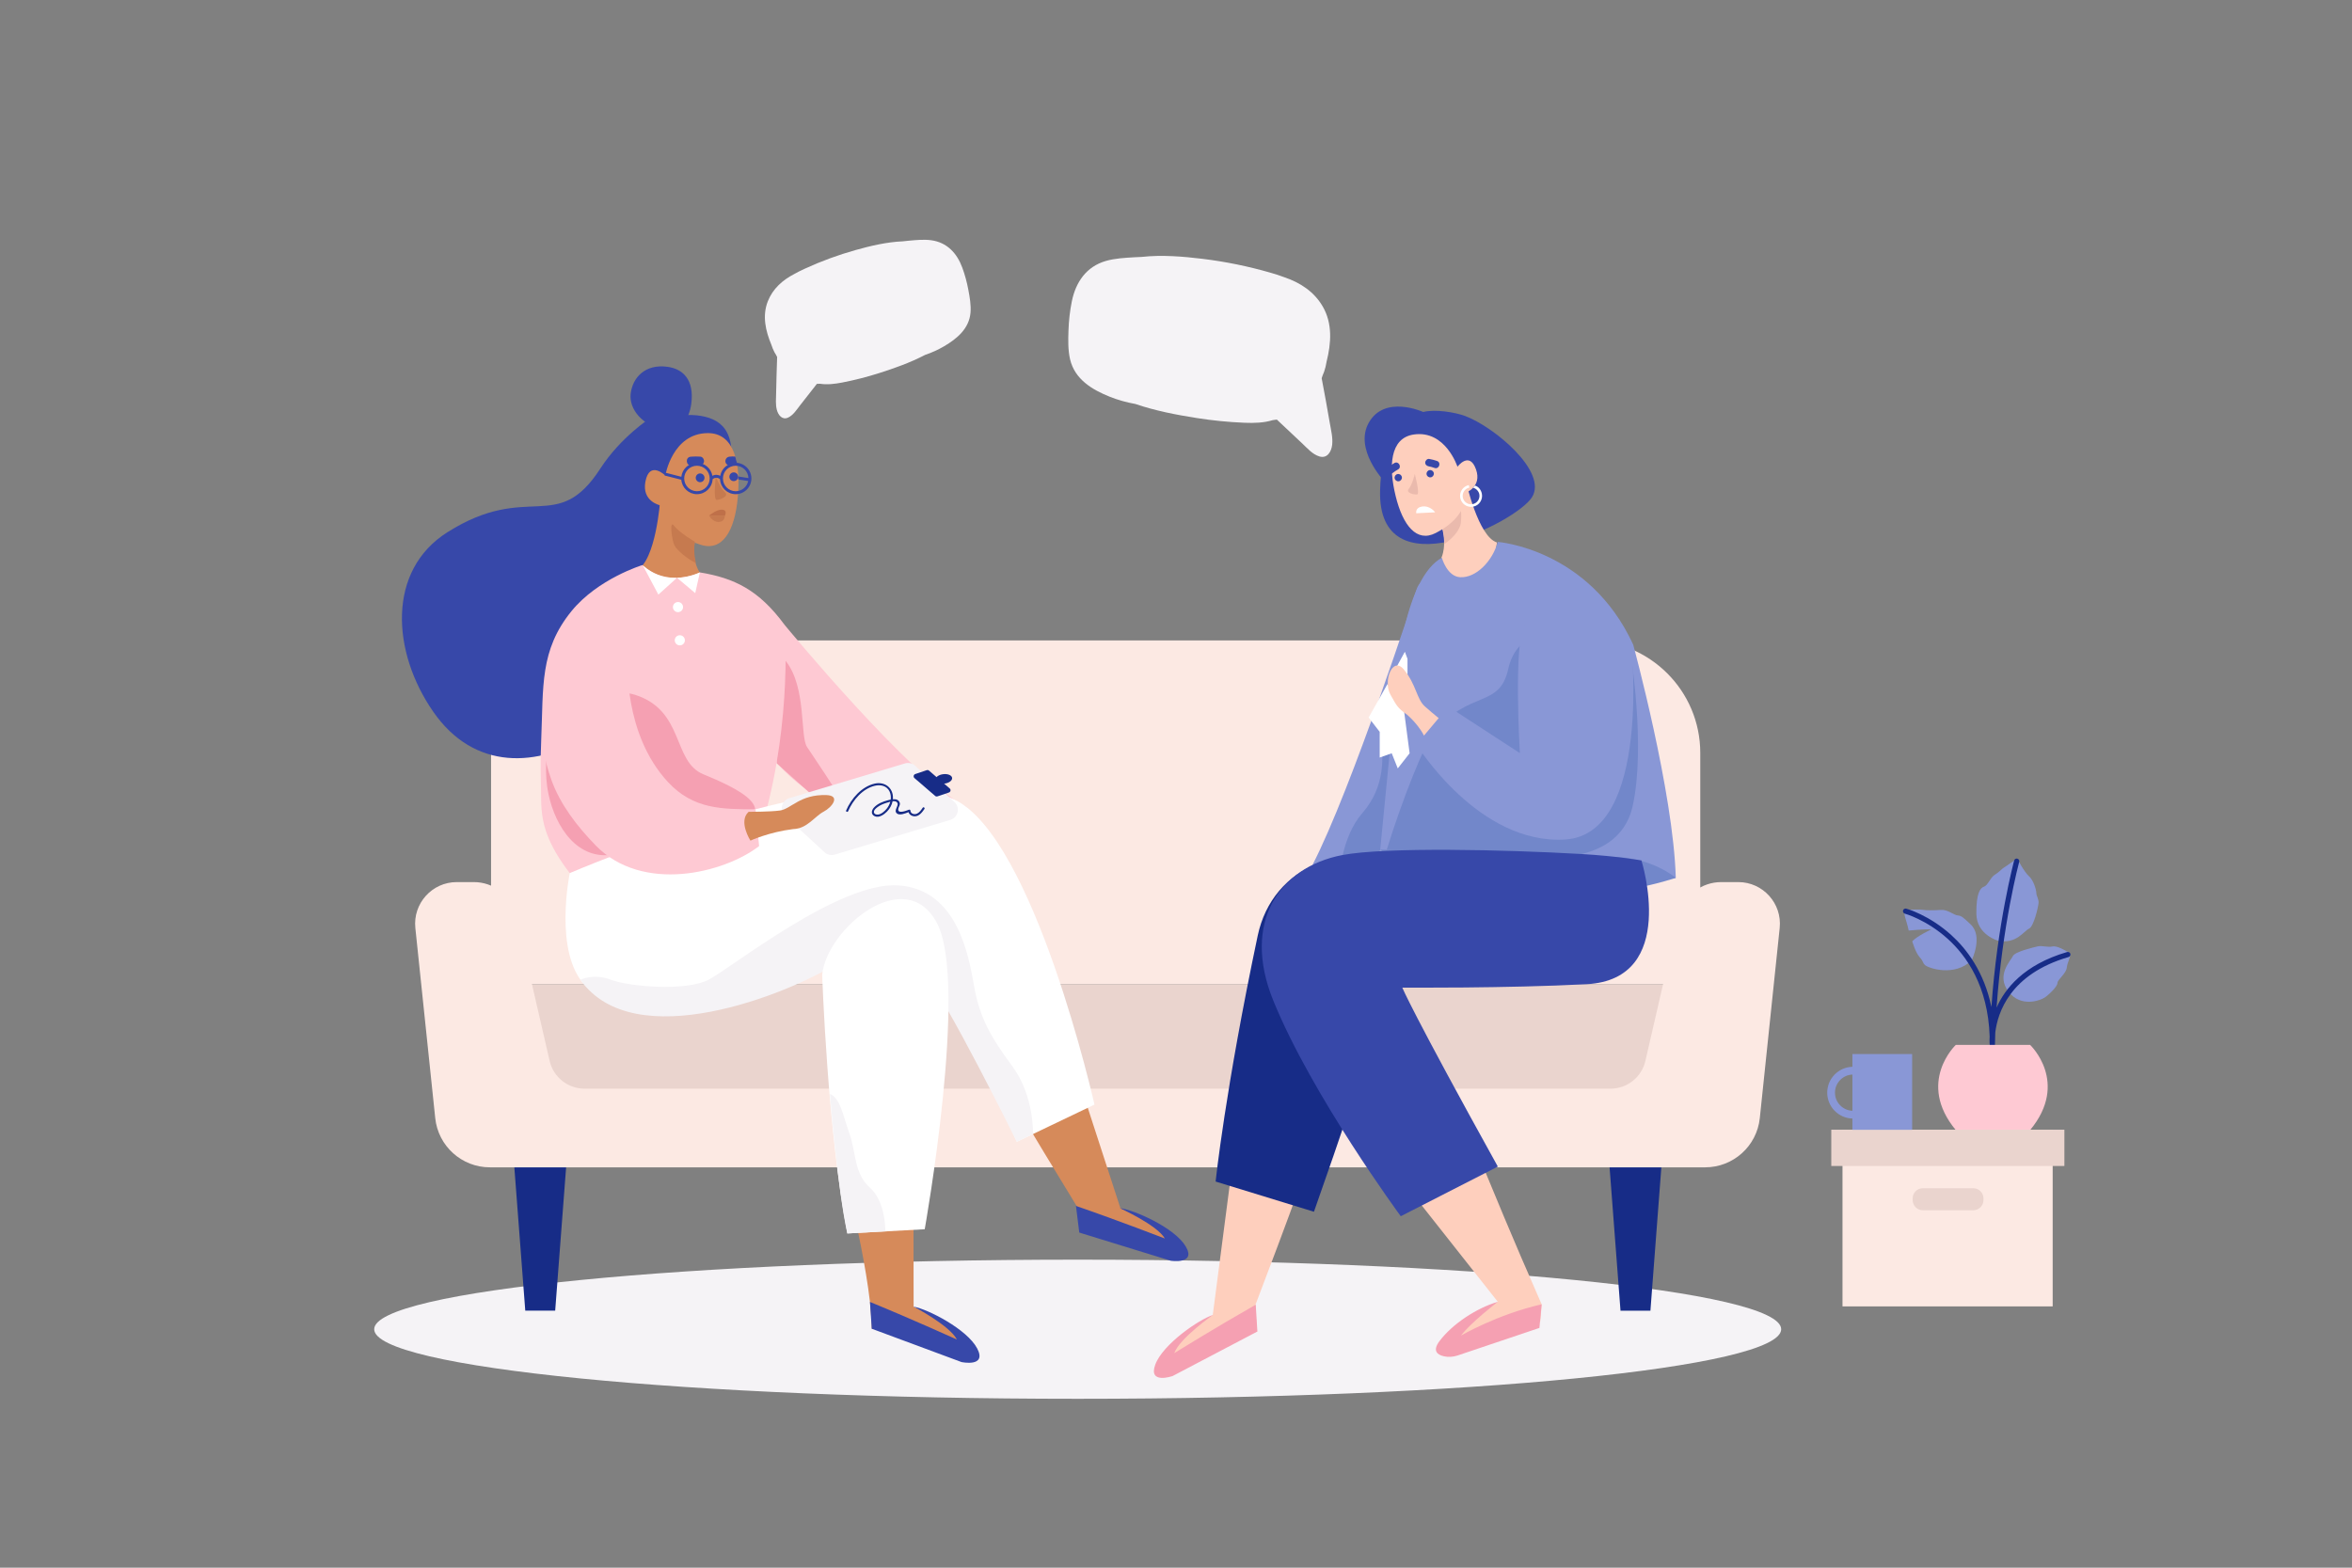 <?xml version="1.0" encoding="UTF-8" standalone="no"?>
<svg
   xmlns:dc="http://purl.org/dc/elements/1.1/"
   xmlns:cc="http://creativecommons.org/ns#"
   xmlns:rdf="http://www.w3.org/1999/02/22-rdf-syntax-ns#"
   xmlns:svg="http://www.w3.org/2000/svg"
   xmlns="http://www.w3.org/2000/svg"
   viewBox="0 0 4800 3200"
   height="3200"
   width="4800"
   xml:space="preserve"
   id="svg2"
   version="1.1"><rect x="0" y="0" width="4800" height="3200" fill="#808080" stroke="none"/><defs
     id="defs6" /><g
     transform="matrix(1.333,0,0,-1.333,0,3200)"
     id="g10"><g
       transform="scale(0.1)"
       id="g12"><g
         transform="scale(1.673)"
         id="g14"><path
           id="path16"
           style="fill:#f5f3f6;fill-opacity:1;fill-rule:nonzero;stroke:none"
           d="m 16300,2182.6 c 0,-351.68 -2882.3,-636.75 -6437.85,-636.75 -3555.54,0 -6437.84,285.07 -6437.84,636.75 0,351.68 2882.3,636.75 6437.84,636.75 3555.55,0 6437.85,-285.07 6437.85,-636.75" /></g><path
         id="path18"
         style="fill:#172c87;fill-opacity:1;fill-rule:nonzero;stroke:none"
         d="M 8676.29,6249.7 H 7865.4 l 176.42,-2313.8 h 458.05 l 176.42,2313.8" /><g
         transform="scale(1.561)"
         id="g20"><path
           id="path22"
           style="fill:#172c87;fill-opacity:1;fill-rule:nonzero;stroke:none"
           d="m 16300,4002.64 h -519.3 l 112.9,-1481.88 h 293.4 l 113,1481.88" /></g><g
         transform="scale(1.597)"
         id="g24"><path
           id="path26"
           style="fill:#fce9e3;fill-opacity:1;fill-rule:nonzero;stroke:none"
           d="M 15221.2,8890.95 H 5786.41 c -595.81,0 -1078.8,-483 -1078.8,-1078.78 V 5593.02 H 16300 v 2219.15 c 0,595.78 -483,1078.78 -1078.8,1078.78" /></g><g
         transform="scale(1.597)"
         id="g28"><path
           id="path30"
           style="fill:#ead4ce;fill-opacity:1;fill-rule:nonzero;stroke:none"
           d="M 16300,4467.96 H 4707.61 V 5593.02 H 16300 V 4467.96" /></g><g
         transform="scale(1.674)"
         id="g32"><path
           id="path34"
           style="fill:#fce9e3;fill-opacity:1;fill-rule:nonzero;stroke:none"
           d="m 15897.8,6271.56 h -156 c -178.8,0 -335.6,-119.08 -383.7,-291.32 L 15048.3,4635.8 c -34.3,-148.83 -166.9,-254.18 -319.6,-253.94 H 5346.5 c -152.72,-0.24 -285.32,105.11 -319.62,253.94 L 4717,5980.24 c -47.98,172.24 -204.85,291.32 -383.62,291.32 h -155.99 c -225.98,0 -402.25,-195.65 -378.74,-420.38 l 181.85,-1738.6 c 26.77,-255.97 242.54,-450.36 499.88,-450.36 H 15594.8 c 257.3,0 473.1,194.39 499.9,450.36 l 181.8,1738.6 c 23.5,224.73 -152.7,420.38 -378.7,420.38" /></g><path
         id="path36"
         style="fill:#fec9d3;fill-opacity:1;fill-rule:nonzero;stroke:none"
         d="m 12011.5,14438.3 c 0,0 1932,-2346.3 2777.8,-2786.6 l -240.4,-490.1 c 0,0 -1886.7,166.4 -2710.8,1230.8 -824.2,1064.4 -625.9,1799.7 173.4,2045.9" /><path
         id="path38"
         style="fill:#f5a0b2;fill-opacity:1;fill-rule:nonzero;stroke:none"
         d="m 12027.4,13887.1 -138.5,-1567.7 701.7,-629.2 c 125.8,-87.1 285,52.2 214.7,188.2 -41.4,80 -280.9,439.3 -449.6,689.4 -110.2,163.3 -4.7,917.8 -328.3,1319.3" /><g
         transform="scale(1.08)"
         id="g40"><path
           id="path42"
           style="fill:#3748a9;fill-opacity:1;fill-rule:nonzero;stroke:none"
           d="m 9218.02,16300 c 0,0 -416.52,-266.5 -707.1,-714.9 -616.68,-951.5 -1014.07,-174.7 -2168.02,-903.3 -860,-543 -790.13,-1695.9 -202.35,-2543.9 1168.35,-1685.5 3600.5,196.6 3547.33,1830.8 -53.91,1659 -469.86,2331.3 -469.86,2331.3" /></g><g
         transform="scale(1.084)"
         id="g44"><path
           id="path46"
           style="fill:#3748a9;fill-opacity:1;fill-rule:nonzero;stroke:none"
           d="m 9186.06,16169.3 c 147.16,81.2 468.33,130.7 655.8,109.4 334.04,-37.9 577.44,-208.1 460.44,-844 -165.1,-896.1 -906.43,-743.6 -1229.61,-411.5 -263.16,270.5 -304.4,915.6 113.37,1146.1" /></g><g
         transform="scale(1.131)"
         id="g48"><path
           id="path50"
           style="fill:#3748a9;fill-opacity:1;fill-rule:nonzero;stroke:none"
           d="m 9357.29,15756.1 c -28.29,-211.9 -152.04,-370.2 -363.91,-341.9 -292.79,39.2 -484.09,274.3 -455.77,486.2 28.33,211.9 192.28,399.6 496.43,359 211.87,-28.4 367,-176.1 323.25,-503.3" /></g><g
         transform="scale(1.066)"
         id="g52"><path
           id="path54"
           style="fill:#d68a5a;fill-opacity:1;fill-rule:nonzero;stroke:none"
           d="m 9555.24,15688.5 c 0,0 100.29,607.1 610.06,609.6 386.4,1.9 475,-445 430.6,-927.2 -44.3,-482.2 -222.1,-782.1 -541.3,-674 -336.4,114 -523.93,298 -575.9,564.7 0,0 -262.76,55.4 -209.4,338.7 58.98,313 285.94,88.2 285.94,88.2" /></g><g
         transform="scale(1.003)"
         id="g56"><path
           id="path58"
           style="fill:#d68a5a;fill-opacity:1;fill-rule:nonzero;stroke:none"
           d="m 10725.4,15136.1 c 0,0 -187.1,176.2 -116.9,546.7 l -531.2,617.2 c 0,0 -63.8,-928.6 -361.25,-1074 0,0 182.81,-702.9 532.75,-762.9 349.9,-60 416.2,415.7 476.6,673" /></g><g
         transform="scale(1.025)"
         id="g60"><path
           id="path62"
           style="fill:#c67a4f;fill-opacity:1;fill-rule:nonzero;stroke:none"
           d="m 10690.8,16300 c 0,0 69.3,-173.1 137.2,-232.8 67.9,-59.7 -67.4,-111 -122.6,-115.5 -55.2,-4.4 -14.6,348.3 -14.6,348.3" /></g><path
         id="path64"
         style="fill:#c67a4f;fill-opacity:1;fill-rule:nonzero;stroke:none"
         d="m 10638.6,15710.8 c 0,0 -238.5,137.8 -318.1,244 -79.7,106.3 -31.5,-231.7 4.9,-299.4 45.1,-84.1 200.4,-208.7 331,-273.4 0,0 -46.6,146 -17.8,328.8" /><path
         id="path66"
         style="fill:#fec9d3;fill-opacity:1;fill-rule:nonzero;stroke:none"
         d="m 12011.5,14438.3 c -395.4,537.1 -772.3,715.8 -1296.2,802.5 0,0 -75.1,-52.4 -279.7,-77.4 -223,-27.2 -401.6,19.9 -601.86,189.2 0,0 -680.77,-207.9 -1085.27,-706.1 -486.29,-599 -428.09,-1149.6 -462.42,-1969.6 -16.64,-397.7 -4.54,-528.9 -0.84,-923.9 3.41,-363.8 98.07,-672 437.65,-1117.1 l 2973.04,821.7 c 439.7,1571.4 315.6,2980.7 315.6,2980.7" /><path
         id="path68"
         style="fill:#f5a0b2;fill-opacity:1;fill-rule:nonzero;stroke:none"
         d="m 11085.9,11289 c -471.9,-131.8 -1245.09,-281.3 -1674.65,-364.6 -571.25,-110.7 -909.06,427.1 -1012.88,916.7 -69.27,326.6 -27.05,581.7 -16.6,934 12.13,409.2 898.86,734.1 1345.62,589.8 754.91,-244 564.91,-1018.9 1039.81,-1214.9 487.6,-201.2 1332.5,-577.9 318.7,-861" /><g
         transform="scale(1.123)"
         id="g70"><path
           id="path72"
           style="fill:#d68a5a;fill-opacity:1;fill-rule:nonzero;stroke:none"
           d="m 13307.3,7268.63 c -17.6,-39.1 833.8,-1463.61 1368.3,-2332.99 0,0 43.5,-277.39 45.2,-363.79 0,0 159.7,-5.97 950.7,-207.02 572.6,-145.55 628.5,131.48 -397.8,540.34 l -750.9,2309.66 c 0,0 -894.6,760.45 -1215.5,53.8" /></g><g
         transform="scale(1.124)"
         id="g74"><path
           id="path76"
           style="fill:#3748a9;fill-opacity:1;fill-rule:nonzero;stroke:none"
           d="m 14655.6,4928.9 45.1,-363.29 1245.8,-383.84 c 0,0 353.5,-54.8 203.1,197.03 -151.7,253.79 -701.3,496.55 -896.8,519.68 0,0 505.5,-227.64 613.9,-413.82 0,0 -620.3,240.09 -1211.1,444.24" /></g><path
         id="path78"
         style="fill:#d68a5a;fill-opacity:1;fill-rule:nonzero;stroke:none"
         d="m 12830.3,6975.7 c -66.5,-416.8 360.5,-1798.8 488.7,-2906.1 0,0 31.1,-313.7 27.5,-410.6 0,0 178.7,-16.8 1052.4,-292.5 632.5,-199.5 712.8,107.5 -411.5,631 l -3.3,2730.1 c 0,0 -1034.3,997.6 -1153.8,248.1" /><path
         id="path80"
         style="fill:#3748a9;fill-opacity:1;fill-rule:nonzero;stroke:none"
         d="m 13319,4069.6 27.5,-410.6 1373.9,-510.1 c 0,0 393.3,-83.9 240.4,208.2 -154,294.6 -755.5,602 -973.4,640.4 0,0 552.8,-287.6 662.7,-503.6 0,0 -680.9,309 -1331.1,575.7" /><g
         transform="scale(1.028)"
         id="g82"><path
           id="path84"
           style="fill:#ffffff;fill-opacity:1;fill-rule:nonzero;stroke:none"
           d="m 8485.63,10346.6 c 0,0 -246.32,-1184.93 229.75,-1673.38 675.03,-692.73 2013.02,-631.93 4241.42,586.22 0,0 521,311.19 815.7,-262.86 459,-893.91 815.8,-1414.45 1371.3,-2652.06 l 1156.2,553.63 c 0,0 -895.6,3973.45 -2084.3,4543.35 -1517.1,727.4 -5730.07,-1094.9 -5730.07,-1094.9" /></g><path
         id="path86"
         style="fill:#f5f3f6;fill-opacity:1;fill-rule:nonzero;stroke:none"
         d="m 8886.4,9002.6 c 0,0 198.29,103.6 468.29,0 269.99,-103.7 1140.41,-180.9 1492.01,0 351.5,180.9 2004.6,1512.2 2912.7,1445.3 908,-67 1073.2,-1090.2 1156,-1553.9 82.7,-463.8 247.4,-762.4 583.5,-1215.7 336.2,-453.3 316.5,-1037.6 316.5,-1037.6 l -248.2,-118.8 c 0,0 -1108.3,2240.3 -1409.7,2558.4 -301.3,318 -579.6,655.2 -1334.2,178.3 -754.6,-476.9 -3118.41,-1424.6 -3936.9,-256" /><path
         id="path88"
         style="fill:#ffffff;fill-opacity:1;fill-rule:nonzero;stroke:none"
         d="m 12587.6,9080.3 c 0,0 79.2,-2385.4 385,-3962.2 l 1184.9,64.6 c 0,0 673.2,3766.4 187.7,4687.1 -485.4,920.7 -1690.6,-89.2 -1757.6,-789.5" /><path
         id="path90"
         style="fill:#f5f3f6;fill-opacity:1;fill-rule:nonzero;stroke:none"
         d="m 12706.6,7254.8 c 0,0 116.7,-1475 266,-2136.7 l 581.8,31.7 c 0,0 10.5,451.4 -235.4,669 -246,217.6 -212.5,545.8 -312.9,825.3 -100.5,279.5 -136.7,540 -299.5,610.7" /><path
         id="path92"
         style="fill:#f5f3f6;fill-opacity:1;fill-rule:nonzero;stroke:none"
         d="m 14549.9,11451.3 -1770.7,-531.9 c -54.6,-16.4 -113.7,-2.7 -155.6,36 l -602.3,555.8 c -91.7,84.6 -56.5,236.9 63,272.7 l 1770.7,531.9 c 54.6,16.3 113.7,2.7 155.6,-36 l 602.3,-555.8 c 91.7,-84.6 56.5,-236.9 -63,-272.7" /><path
         id="path94"
         style="fill:#172c87;fill-opacity:1;fill-rule:nonzero;stroke:none"
         d="m 14539.9,11932.6 -316.4,272.8 c -9.8,8.4 -23.2,11 -35.4,6.9 l -175.5,-59.2 c -26.7,-9.1 -33.5,-43.7 -12.2,-62.1 l 316.5,-272.8 c 9.7,-8.5 23.2,-11.1 35.4,-7 l 175.5,59.3 c 26.7,9 33.5,43.7 12.1,62.1" /><path
         id="path96"
         style="fill:#172c87;fill-opacity:1;fill-rule:nonzero;stroke:none"
         d="m 14577,12094 c 4.8,-40 -48.4,-79.3 -118.9,-87.7 -70.5,-8.5 -131.6,17 -136.4,57 -4.8,39.9 48.5,79.2 119,87.7 70.5,8.5 131.5,-17.1 136.3,-57" /><path
         id="path98"
         style="fill:#172c87;fill-opacity:1;fill-rule:nonzero;stroke:none"
         d="m 13573.2,11619.4 c -30.8,-37.1 -80.9,-81.7 -131.4,-87.1 -31.4,-3.4 -71.5,13 -60.9,53.6 7,27.1 42,52.3 64,67.8 37.7,26.4 80.9,44 124.6,57.6 15.1,4.7 37.3,12.4 60.8,18.3 -10.7,-40.3 -30.7,-78.4 -57.1,-110.2 z m 579.9,-1.1 c 11.9,17.1 -14.2,36.5 -26.1,19.3 -23.2,-33.5 -48.2,-71.8 -86.1,-90.1 -40,-19.3 -100.2,-4.9 -102.8,47.1 -0.6,10.9 -13.6,15.9 -22.5,12.5 -34.1,-13.2 -182.1,-74.7 -162.1,18 7.1,32.8 33,53.3 20.8,89.6 -16,47.5 -59.9,56 -104.4,52.1 0.6,5.8 1,11.6 1.1,17.4 4.4,160.3 -127.7,256.9 -279.8,222.3 -200.5,-45.5 -359.4,-229.7 -437,-411.3 -8.2,-19.2 22.1,-30.9 30.3,-11.7 72.9,170.6 223,347.3 411.5,390.9 87.5,20.2 183,-2 223.4,-89.3 18.1,-39.2 22.8,-81.7 17.3,-123.1 -15,-3 -29.2,-6.6 -41.5,-9.8 -77.4,-20.4 -157.1,-50.5 -213.2,-110.2 -40.1,-42.7 -53.5,-105.3 9.6,-134.7 65.6,-30.4 143.4,25.9 187.2,70 43,43.3 74.3,99.1 86.6,159 24.6,2.9 47.5,1.1 62,-11.3 54.7,-46.6 -54.3,-121.2 1.9,-173.5 40.3,-37.5 127.8,-3 180.2,18.1 12.1,-39.6 53.2,-63.8 95.8,-63.6 67.7,0.3 113.2,62.2 147.8,112.3" /><path
         id="path100"
         style="fill:#fec9d3;fill-opacity:1;fill-rule:nonzero;stroke:none"
         d="m 9612.13,13887.1 c 0,0 -74.19,-1117 616.87,-1859.2 385.6,-414.3 825.2,-414.3 1338.8,-414.3 l 54.2,-563.6 c -536.1,-414.1 -1784.71,-726.5 -2501.99,9.8 -287.3,294.9 -543.94,629.7 -677.79,1002.6 -454.82,1267 333.66,1837.6 1169.91,1824.7" /><g
         transform="scale(1.029)"
         id="g102"><path
           id="path104"
           style="fill:#3748a9;fill-opacity:1;fill-rule:nonzero;stroke:none"
           d="m 10851.8,16234.8 c 0,-35.9 29.2,-65.1 65.2,-65.1 35.9,0 65.2,29.2 65.2,65.1 0,36 -29.3,65.2 -65.2,65.2 -36,0 -65.2,-29.2 -65.2,-65.2" /></g><g
         transform="scale(1.028)"
         id="g106"><path
           id="path108"
           style="fill:#3748a9;fill-opacity:1;fill-rule:nonzero;stroke:none"
           d="m 10361.7,16234.8 c 0,-36.1 29.2,-65.3 65.2,-65.3 36.1,0 65.3,29.2 65.3,65.3 0,36 -29.2,65.2 -65.3,65.2 -36,0 -65.2,-29.2 -65.2,-65.2" /></g><g
         transform="scale(1.044)"
         id="g110"><path
           id="path112"
           style="fill:#3748a9;fill-opacity:1;fill-rule:nonzero;stroke:none"
           d="m 10128.1,16295.4 c 47.4,4.6 94.8,4.4 142.3,1.1 35.1,-2.4 58.6,-42.7 53.3,-74.8 -6.4,-37.3 -39.8,-55.6 -74.8,-53.1 -36.1,2.5 -71.9,1.2 -107.7,-2.2 -83,-8 -96.4,121 -13.1,129" /></g><g
         transform="scale(1.044)"
         id="g114"><path
           id="path116"
           style="fill:#3748a9;fill-opacity:1;fill-rule:nonzero;stroke:none"
           d="m 10782.5,16297.6 c -29,2.4 -58.4,2.1 -87.2,-1.8 -36.1,-4.8 -59.8,-35.6 -57.6,-71.5 2.2,-34.3 37.8,-62 71.5,-57.5 14.2,1.9 28.3,2 42.5,3.2 1.6,0 2.5,0 2.8,0.1 3.1,-0.2 6.3,-0.4 9.3,-0.6 6.5,-0.5 13.1,-1.3 19.6,-2.2 11,-1.5 21.5,-0.3 31,3 -6.9,43.1 -22.6,84.4 -31.9,127.3" /></g><g
         transform="scale(1.038)"
         id="g118"><path
           id="path120"
           style="fill:#3748a9;fill-opacity:1;fill-rule:nonzero;stroke:none"
           d="m 10091.5,16068.5 c 0,103.6 84.4,188 188.2,188 103.6,0 188,-84.4 188,-188 0,-103.7 -84.4,-188.1 -188,-188.1 -103.8,0 -188.2,84.4 -188.2,188.1 z m 571.6,0 c 0,103.6 84.3,188 188.1,188 101.5,0 184.3,-81 187.7,-181.7 l -154,23.6 4.2,-44.9 146.3,-22.2 c -17.2,-86 -93.3,-150.9 -184.2,-150.9 -103.8,0 -188.1,84.4 -188.1,188.1 z m -614.1,-18.8 c 9.6,-118.9 109.3,-212.8 230.7,-212.8 124,0 225.2,98.2 230.9,220.9 49.7,40.1 93.6,13.2 109.5,0.4 5.4,-122.9 106.8,-221.3 231.1,-221.3 127.6,0 231.5,103.9 231.5,231.6 0,127.6 -103.9,231.5 -231.5,231.5 -114.3,0 -209.2,-83.2 -228,-192.2 -30.3,15.7 -72,23.4 -115.7,0.1 -18.8,108.9 -113.7,192.1 -227.8,192.1 -119.3,0 -217.6,-90.5 -230.2,-206.4 l -238.22,61.3 -6.75,-43 244.47,-62.2" /></g><path
         id="path122"
         style="fill:#bf7049;fill-opacity:1;fill-rule:nonzero;stroke:none"
         d="m 11098.6,16110.7 h -241.9 c 0,0 105.7,90.9 189.5,90.9 100.7,0 52.4,-90.9 52.4,-90.9" /><path
         id="path124"
         style="fill:#c67a4f;fill-opacity:1;fill-rule:nonzero;stroke:none"
         d="m 10856.7,16110.7 c 0,0 54.1,-101.5 148.6,-97.6 94.5,3.9 93.3,97.6 93.3,97.6 h -241.9" /><path
         id="path126"
         style="fill:#ffffff;fill-opacity:1;fill-rule:nonzero;stroke:none"
         d="m 10715.3,15240.8 -71.2,-317.2 -279.4,234.5 -285.2,-257.3 -240.24,451.8 c 0,0 320.54,-350.3 876.04,-111.8" /><path
         id="path128"
         style="fill:#ffffff;fill-opacity:1;fill-rule:nonzero;stroke:none"
         d="m 10305.6,14687.3 c 12.4,-41 55.7,-64.3 96.7,-51.9 41,12.4 64.2,55.7 51.9,96.7 -12.4,41 -55.7,64.2 -96.7,51.8 -41,-12.3 -64.2,-55.6 -51.9,-96.6" /><path
         id="path130"
         style="fill:#ffffff;fill-opacity:1;fill-rule:nonzero;stroke:none"
         d="m 10333.7,14178.6 c 12.4,-41.1 55.6,-64.3 96.7,-51.9 41,12.4 64.2,55.7 51.8,96.7 -12.4,41 -55.7,64.2 -96.7,51.8 -41,-12.4 -64.2,-55.6 -51.8,-96.6" /><path
         id="path132"
         style="fill:#d68a5a;fill-opacity:1;fill-rule:nonzero;stroke:none"
         d="m 12143.5,11310.2 c 214.8,6 328.2,194.9 467.1,267.2 127,66 266,246.4 41,253.5 -404.9,12.7 -540,-213.2 -710.9,-236.3 -154.7,-20.9 -479.5,-20.1 -479.5,-20.1 -161.9,-145.1 27.9,-440.8 27.9,-440.8 0,0 286,131.3 654.4,176.5" /><g
         transform="scale(1.414)"
         id="g134"><path
           id="path136"
           style="fill:#8997d6;fill-opacity:1;fill-rule:nonzero;stroke:none"
           d="m 15341.8,10605.5 c 0,0 -704.4,-2171.12 -1131.1,-2994.8 l 431.7,-195.39 c 0,0 509.4,639.26 773.7,1018.86 264.4,379.66 883.9,1334.52 466.6,1928.03 -417.3,593.6 -540.9,243.3 -540.9,243.3" /></g><g
         transform="scale(1.403)"
         id="g138"><path
           id="path140"
           style="fill:#7287ca;fill-opacity:1;fill-rule:nonzero;stroke:none"
           d="m 14616,7542.84 146.9,-66.52 c 0,0 1129.1,1228.72 1333.1,2100.88 204,872.1 -721.1,715.8 -757.3,497.4 -36.3,-218.34 -309.1,-536.68 -270.3,-945.42 26.3,-276.27 56.6,-595.89 -204.2,-895.83 -227.8,-262.09 -248.2,-690.51 -248.2,-690.51" /></g><g
         transform="scale(1.454)"
         id="g142"><path
           id="path144"
           style="fill:#3748a9;fill-opacity:1;fill-rule:nonzero;stroke:none"
           d="m 15426.9,12129.3 c -106.1,39.4 -314.6,73.3 -438.1,42.8 -318.1,-78.7 -445.7,-391.3 -457.1,-826.6 -28.1,-1072.4 1433.8,-336.3 1599.5,-71.8 168.8,269.5 -403,743.7 -704.3,855.6" /></g><g
         transform="scale(1.406)"
         id="g146"><path
           id="path148"
           style="fill:#fecfbd;fill-opacity:1;fill-rule:nonzero;stroke:none"
           d="m 15694.9,10997.8 c 0,0 72.8,144.5 -7.3,374 l 277,453.2 c 0,0 131.9,-594.9 335.4,-659.2 0,0 -49.4,-465.4 -266.7,-537.1 -217.3,-71.6 -345.7,153 -338.4,369.1" /></g><g
         transform="scale(1.373)"
         id="g150"><path
           id="path152"
           style="fill:#eabaad;fill-opacity:1;fill-rule:nonzero;stroke:none"
           d="m 16074.9,11631.2 c 0,0 141.7,112.9 183.1,189.7 41.5,76.9 42,-147.3 26,-195.3 -27.3,-82.2 -99.5,-153.7 -178.2,-208.5 0,0 5.6,98 -30.9,214.1" /></g><g
         transform="scale(1.343)"
         id="g154"><path
           id="path156"
           style="fill:#3748a9;fill-opacity:1;fill-rule:nonzero;stroke:none"
           d="m 15774.7,12394.8 c 0,0 -339.1,358.9 -171.5,659.2 181.3,325 622.7,122.7 622.7,122.7 0,0 74.1,-794.1 -451.2,-781.9" /></g><g
         transform="scale(1.392)"
         id="g158"><path
           id="path160"
           style="fill:#fecfbd;fill-opacity:1;fill-rule:nonzero;stroke:none"
           d="m 16029.9,12111.4 c 0,0 -130.9,405 -479.9,354.5 -264.5,-38.3 -279.2,-353.1 -199.6,-678.4 79.8,-325.3 232.2,-512.3 439.4,-405.6 218.5,112.5 327.9,257.5 336.1,445.3 0,0 174.1,64.8 108.6,253.1 -72.4,208.1 -204.6,31.1 -204.6,31.1" /></g><g
         transform="scale(1.334)"
         id="g162"><path
           id="path164"
           style="fill:#eabaad;fill-opacity:1;fill-rule:nonzero;stroke:none"
           d="m 16237.3,12554.7 c 0,0 -29.1,-123.1 -68.7,-170 -39.5,-46.9 56.4,-67.7 93.9,-65.1 37.5,2.5 -25.2,235.1 -25.2,235.1" /></g><g
         transform="scale(1.317)"
         id="g166"><path
           id="path168"
           style="fill:#3748a9;fill-opacity:1;fill-rule:nonzero;stroke:none"
           d="m 16296.6,12680.2 c 3.4,-23.3 -12.8,-44.9 -36,-48.2 -23.3,-3.4 -44.9,12.7 -48.2,36 -3.4,23.2 12.8,44.8 36,48.2 23.3,3.3 44.8,-12.8 48.2,-36" /></g><g
         transform="scale(1.347)"
         id="g170"><path
           id="path172"
           style="fill:#3748a9;fill-opacity:1;fill-rule:nonzero;stroke:none"
           d="m 16296.7,12442.5 c 3.3,-22.7 -12.4,-43.8 -35.2,-47.1 -22.7,-3.3 -43.8,12.5 -47.2,35.2 -3.2,22.7 12.6,43.8 35.3,47.1 22.7,3.3 43.9,-12.4 47.1,-35.2" /></g><g
         transform="scale(1.354)"
         id="g174"><path
           id="path176"
           style="fill:#3748a9;fill-opacity:1;fill-rule:nonzero;stroke:none"
           d="m 16249.3,12516.1 c -29,10.3 -58.6,17.7 -88.8,23.2 -22.2,4 -43.3,-17.4 -45,-38.3 -2,-24.3 16,-41 38.3,-45.1 22.8,-4.1 45,-10.5 66.8,-18.4 50.6,-18.1 79.4,60.4 28.7,78.6" /></g><g
         transform="scale(1.317)"
         id="g178"><path
           id="path180"
           style="fill:#3748a9;fill-opacity:1;fill-rule:nonzero;stroke:none"
           d="m 16210.4,12844.5 c -27.5,-15.3 -53.4,-33.1 -78.1,-52.7 -18.2,-14.5 -16,-45.3 -1,-60.8 17.4,-18 42.5,-15.5 60.8,-1 18.6,14.8 38.7,27.5 59.5,39.1 48.4,26.7 7.3,102.2 -41.2,75.4" /></g><g
         transform="scale(1.348)"
         id="g182"><path
           id="path184"
           style="fill:#ffffff;fill-opacity:1;fill-rule:nonzero;stroke:none"
           d="m 16300,11988.8 -214.8,-10.7 c 0,0 -14,64.6 65.6,76.3 93.5,13.7 149.2,-65.6 149.2,-65.6" /></g><g
         transform="scale(1.393)"
         id="g186"><path
           id="path188"
           style="fill:#ffffff;fill-opacity:1;fill-rule:nonzero;stroke:none"
           d="m 16192.9,11664.1 c -65.3,-13.8 -129.7,28.1 -143.4,93.4 -13.8,65.2 28.2,129.5 93.5,143.3 l 5.8,-27.9 c -49.9,-10.5 -81.9,-59.7 -71.4,-109.6 10.5,-49.8 59.7,-81.9 109.6,-71.4 49.8,10.6 81.8,59.7 71.4,109.6 -6.7,31.8 -35.2,63.1 -68.1,69.8 l 20.3,24.3 c 38.7,-11.1 66.9,-46.7 75.6,-88.2 13.8,-65.3 -28.1,-129.6 -93.3,-143.3" /></g><g
         transform="scale(1.574)"
         id="g190"><path
           id="path192"
           style="fill:#8997d6;fill-opacity:1;fill-rule:nonzero;stroke:none"
           d="m 15885.7,8980.15 c -430.7,934.9 -1317.6,999.29 -1317.6,999.29 -49.4,-186.3 -211.4,-352.89 -366.8,-343.28 -127.7,7.91 -176.8,189.5 -176.8,189.5 C 13673,9629.75 13573,8745.52 13559.7,8364.29 l -136.1,-1392.82 c 0,0 668.2,-215.88 1213.7,-276.31 897,-99.27 1662.7,16.01 1662.7,16.01 -22.9,833.96 -414.3,2268.98 -414.3,2268.98" /></g><g
         transform="scale(1.574)"
         id="g194"><path
           id="path196"
           style="fill:#7287ca;fill-opacity:1;fill-rule:nonzero;stroke:none"
           d="m 13423.6,6986.15 c 0,0 2007.2,-67.36 2258.1,-69.97 387.6,-4.13 618.3,-205.01 618.3,-205.01 0,0 -706.4,-245.05 -1523.3,-168.15 -876,82.42 -1353.1,443.13 -1353.1,443.13" /></g><g
         transform="scale(1.546)"
         id="g198"><path
           id="path200"
           style="fill:#7287ca;fill-opacity:1;fill-rule:nonzero;stroke:none"
           d="m 15072.7,7054.78 c 0,0 946,-177.12 1095,487.12 132.3,589.93 -21.9,1525.42 -21.9,1525.42 0,0 -1053.7,536.33 -1210.2,-167.53 -85.9,-386.57 -376.2,-205.38 -727.2,-613.28 -100.6,-116.98 -324.1,-685.32 -476.4,-1177.8 l 1340.7,-53.93" /></g><g
         transform="scale(1.324)"
         id="g202"><path
           id="path204"
           style="fill:#ffffff;fill-opacity:1;fill-rule:nonzero;stroke:none"
           d="m 15826,9832.54 217.3,386.36 185.6,-260 71.1,-539.44 -137.1,-175.15 -69.8,175.15 -139,-49.54 v 296.98 l -128.1,165.64" /></g><g
         transform="scale(1.322)"
         id="g206"><path
           id="path208"
           style="fill:#ffffff;fill-opacity:1;fill-rule:nonzero;stroke:none"
           d="m 16180.5,10446.4 89,162.8 30.5,-81.4 v -191.9 l -119.5,110.5" /></g><g
         transform="scale(1.362)"
         id="g210"><path
           id="path212"
           style="fill:#fecfbd;fill-opacity:1;fill-rule:nonzero;stroke:none"
           d="m 15819.3,9588.16 c -115.2,81.23 -120.1,105.97 -188.8,225.9 -87.1,151.8 22.2,438.54 149.3,285.04 141.3,-170.84 142.1,-329.32 235.6,-414.66 84.8,-77.19 247.4,-206.22 247.4,-206.22 37.2,-155.25 -201,-254.61 -201,-254.61 0,0 -38.9,183.38 -242.5,364.55" /></g><g
         transform="scale(1.552)"
         id="g214"><path
           id="path216"
           style="fill:#8997d6;fill-opacity:1;fill-rule:nonzero;stroke:none"
           d="m 16090.3,9143.61 c 0,0 209.7,-1902.77 -648,-1958.71 -857.7,-56.01 -1469.5,936.91 -1469.5,936.91 l 314.9,374.36 705.3,-459.05 c 0,0 -67,1114.76 49.9,1263.78 220.3,280.78 828.3,170.55 1047.4,-157.29" /></g><g
         transform="scale(1.244)"
         id="g218"><path
           id="path220"
           style="fill:#fecfbd;fill-opacity:1;fill-rule:nonzero;stroke:none"
           d="m 16277.8,5532.87 c 22.2,-31.67 -496.9,-1436.43 -826.8,-2296.15 0,0 7.4,-253.27 20.2,-330.19 0,0 -140.7,-31.75 -809,-341.2 -483.6,-224.09 -579.2,12.38 263.3,545.2 l 283.1,2173.09 c 0,0 667.5,822.82 1069.2,249.25" /></g><g
         transform="scale(1.181)"
         id="g222"><path
           id="path224"
           style="fill:#f5a0b2;fill-opacity:1;fill-rule:nonzero;stroke:none"
           d="m 16278.7,3410.11 21.3,-347.88 -1098.7,-577.11 c 0,0 -321.3,-113.06 -224.5,148.87 97.5,264.04 569.4,587.36 748.3,643.17 0,0 -433.2,-301.39 -502.1,-494.64 0,0 538.4,333.15 1055.7,627.59" /></g><g
         transform="scale(1.448)"
         id="g226"><path
           id="path228"
           style="fill:#fecfbd;fill-opacity:1;fill-rule:nonzero;stroke:none"
           d="m 15397.6,4819.73 c 173.8,-233.88 248.6,-547.99 902.4,-2034.44 0,0 -6.6,-117.11 -15.1,-183.53 0,0 -491.7,-217.72 -712.2,-241.34 -494.2,-52.96 -319.7,125.26 263.9,451.53 l -1391.1,1762.51 c 0,0 569.5,760.11 952.1,245.27" /></g><g
         transform="scale(1.448)"
         id="g230"><path
           id="path232"
           style="fill:#f5a0b2;fill-opacity:1;fill-rule:nonzero;stroke:none"
           d="m 16300,2785.29 -23.6,-249.89 -866.7,-291.81 c -47.3,-15.54 -98.1,-18.85 -146.5,-7.18 -63.7,15.33 -121.9,55.51 -43,159.99 138.3,183.19 393.4,349.81 616.4,415.55 0,0 -289.9,-222.9 -389.2,-357.55 0,0 379.5,222.97 852.6,330.89" /></g><g
         transform="scale(1.385)"
         id="g234"><path
           id="path236"
           style="fill:#172c87;fill-opacity:1;fill-rule:nonzero;stroke:none"
           d="m 15345.5,6414.74 c 0,0 -190.9,-691.89 -821,-2479.31 l -1087,333.89 c 0,0 106.3,1019.44 465.9,2720.94 158.8,751.02 976.2,1179.77 2009.4,590.97 387.2,-220.62 -567.3,-1166.49 -567.3,-1166.49" /></g><g
         transform="scale(1.577)"
         id="g238"><path
           id="path240"
           style="fill:#3748a9;fill-opacity:1;fill-rule:nonzero;stroke:none"
           d="m 15935.5,6867.48 c 0,0 364.5,-1154.21 -530.8,-1201.46 -778.7,-41.1 -1790.9,-33.36 -1790.9,-33.36 0,0 94.9,-235.37 927.6,-1737.91 L 13599,3412.71 c 0,0 -860.4,1167.53 -1237.4,2093.48 -306.8,753.36 50.3,1294.31 669,1413.36 414.1,79.67 1596.7,52.52 2319.4,10.53 357.1,-20.74 585.5,-62.6 585.5,-62.6" /></g><g
         transform="scale(1.248)"
         id="g242"><path
           id="path244"
           style="fill:#f5f3f6;fill-opacity:1;fill-rule:nonzero;stroke:none"
           d="m 9530.28,14205.6 c -17.78,66.1 -10.33,139.3 -9.05,206.9 1.52,74.6 3.28,149.2 5.37,223.8 2,73 4.4,145.9 7.05,218.8 -4.41,8.6 -8.9,17.1 -13.22,25.9 -6.81,10.4 -13.3,21 -19.31,32.3 -15.62,29.4 -28.27,60.5 -38.36,92.7 -71.37,170.5 -113.43,354.9 -43.34,532.8 61.04,154.9 181.75,260.8 322.97,334 42.13,24.3 86.18,45.3 129.36,65.3 201.65,93 411.75,170 625.55,229.9 176.7,49.4 380,98.6 577.2,106.5 24.9,3 49.8,5.7 74.7,7.9 89.8,7.9 182.9,17.6 272.7,5.8 194.6,-25.7 317.9,-158.3 383.2,-336.6 32.6,-88.7 57.1,-180.3 74.4,-273.2 16.8,-89.5 33.9,-186.1 26.5,-277.4 -15.9,-196.4 -165.1,-320.7 -324.2,-414 -74.6,-43.7 -152.9,-78.8 -233.6,-106.2 -179.7,-93.9 -374.6,-162.9 -564.9,-223.5 -147.3,-46.8 -297.4,-85.2 -449.2,-114.7 -93.8,-18.3 -184.7,-29 -273.8,-15.8 -13,-0.9 -25.9,-1.1 -39,-0.9 -68.73,-87.8 -137.54,-175.6 -206.34,-263.5 -41.57,-53 -83.15,-120.6 -146.35,-150.2 -72.57,-33.9 -121.59,30.8 -138.33,93.4" /></g><g
         transform="scale(1.252)"
         id="g246"><path
           id="path248"
           style="fill:#f5f3f6;fill-opacity:1;fill-rule:nonzero;stroke:none"
           d="m 16290.4,13734.8 c 9.6,86.2 -13.7,176.5 -28.3,260.9 -16,93.2 -32.6,186.4 -49.4,279.4 -16.5,91 -33.4,181.9 -50.7,272.7 3.9,11.7 7.8,23.2 11.7,35 6.5,14.3 12.6,28.9 18,44.2 13.9,39.8 23.8,81.2 30.3,123.5 56.8,227.2 74.2,466.3 -47.6,675.8 -105.9,182.3 -277.5,292 -468.4,356.7 -57.4,22.3 -116.6,40.3 -174.5,57 -270.5,78.1 -548.3,134.4 -827.7,168.5 -230.7,28.1 -494.8,51 -743.5,23.2 -31.7,-1 -63.3,-2.4 -95,-4.4 -114,-7.2 -232.5,-12.9 -342.9,-44.9 -238.7,-69.3 -367.9,-259.1 -415.8,-494.9 -23.8,-117.4 -36.9,-236.7 -40.9,-356.5 -3.9,-115.4 -6.8,-239.6 19.8,-352.6 57.5,-242.9 268.2,-370.2 485.3,-456.7 101.8,-40.5 206.7,-69.5 313.1,-88.4 243,-83.3 500.3,-132.6 750.3,-172 193.6,-30.6 388.9,-49.9 584.7,-57.9 121,-5 237,-1 346,32.5 16.4,1.3 32.8,3.5 49,6.3 103,-96.8 206,-193.7 308.9,-290.6 62.2,-58.6 127.3,-135.3 212.1,-160.3 97.4,-28.6 146.4,61.9 155.5,143.5" /></g><g
         transform="scale(1.948)"
         id="g250"><path
           id="path252"
           style="fill:#8997d6;fill-opacity:1;fill-rule:nonzero;stroke:none"
           d="m 16243.8,4844.42 c 0,0 -75.7,47.59 -112.5,38.91 -36.8,-8.62 -82.2,8.63 -114.6,1.08 -32.5,-7.55 -181.7,-42.15 -196.9,-76.75 -15.1,-34.66 -134.1,-149.3 -34.6,-279.09 99.5,-129.78 253.1,-67.05 283.4,-47.59 30.3,19.51 101.6,86.56 101.6,114.64 0,28.14 69.3,73.57 73.6,123.32 4.3,49.75 56.2,114.64 0,125.48" /></g><g
         transform="scale(1.915)"
         id="g254"><path
           id="path256"
           style="fill:#8997d6;fill-opacity:1;fill-rule:nonzero;stroke:none"
           d="m 15976.6,5012.57 c 0,0 -173.8,46.21 -176,215.58 -2.2,169.38 33,209.01 61.6,217.78 28.6,8.83 51.7,72.94 82.3,92.47 43,27.36 59.4,48.98 69.1,54.93 35.6,21.82 90.6,66 114.8,74.82 0,0 55,-105.62 92.4,-138.62 37.4,-33 59,-109.96 59.2,-134.19 0.2,-24.17 20,-48.4 17.8,-79.21 -2.2,-30.8 -37.4,-189.16 -77,-206.76 -39.6,-17.59 -99,-123.22 -244.2,-96.8" /></g><g
         transform="scale(1.863)"
         id="g258"><path
           id="path260"
           style="fill:#8997d6;fill-opacity:1;fill-rule:nonzero;stroke:none"
           d="m 16203.3,4992.69 c 0,0 96.7,197.54 -9.6,295.88 -61,56.57 -74.1,70.47 -105.7,72.73 -31.7,2.25 -81.5,49.76 -138,45.25 -56.5,-4.51 -124.4,-3.92 -144.7,0.32 -20.4,4.19 -113.1,6.44 -142.5,-9.39 -29.4,-15.84 2.2,-61.03 22.6,-160.55 0,0 140.2,13.58 185.5,9.01 0,0 -113.1,-51.58 -156.1,-97.05 0,0 24.9,-90.66 61.1,-131.35 36.2,-40.68 20.3,-42.94 45.2,-65.59 24.9,-22.6 239.8,-99.52 382.2,40.74" /></g><g
         transform="scale(1.945)"
         id="g262"><path
           id="path264"
           style="fill:#172c87;fill-opacity:1;fill-rule:nonzero;stroke:none"
           d="m 16296.8,4833.22 c -3.2,10.84 -14.5,17.06 -25.4,13.93 -344.6,-100.39 -492.1,-292.85 -555.3,-437.46 44.3,647.19 176.3,1141.81 177.8,1147.46 3,10.95 -3.5,22.15 -14.4,25.14 -10.9,2.98 -22.2,-3.5 -25.1,-14.45 -1.6,-5.65 -134.3,-502.99 -179,-1153.72 -57.6,277.63 -195.4,457.75 -316.6,567.14 -173.7,156.94 -346.6,205.42 -353.9,207.42 -11,2.93 -22.2,-3.44 -25.2,-14.39 -3,-10.9 3.5,-22.16 14.4,-25.14 1.7,-0.46 170.7,-47.86 337.3,-198.27 145.9,-131.75 317.3,-370.16 330,-768.39 -2.4,-41.59 0.5,-67.7 0.8,-70.07 0,-0.15 0.1,-0.25 0.1,-0.41 0.3,-2.26 1,-4.32 1.9,-6.27 0.2,-0.31 0.3,-0.62 0.5,-0.92 1.1,-1.86 2.4,-3.55 3.9,-4.99 0.3,-0.21 0.6,-0.41 0.8,-0.67 1.6,-1.34 3.5,-2.52 5.5,-3.29 0.2,-0.15 0.5,-0.21 0.8,-0.31 2,-0.72 4.2,-1.23 6.4,-1.23 0.2,0 0.3,0 0.4,0 v -0.05 0 0 0.05 c 0.4,0 0.7,0 1.1,0 0.5,0.05 1,0.15 1.5,0.26 0.7,0.05 1.3,0.1 2,0.25 0.6,0.16 1.2,0.36 1.9,0.57 0.6,0.2 1.2,0.41 1.8,0.67 0.6,0.25 1.1,0.61 1.8,0.92 0.5,0.31 1,0.57 1.5,0.93 0.6,0.41 1.1,0.87 1.6,1.28 0.4,0.41 0.9,0.77 1.4,1.18 0.4,0.47 0.8,1.03 1.3,1.6 0.4,0.46 0.8,0.87 1.1,1.34 0.4,0.61 0.7,1.23 1,1.9 0.3,0.51 0.6,0.97 0.8,1.49 0.3,0.67 0.5,1.44 0.8,2.16 0.1,0.51 0.3,1.02 0.4,1.54 0.2,0.82 0.2,1.64 0.3,2.47 0.1,0.51 0.2,0.97 0.2,1.49 0.7,33.31 1.6,66.41 2.8,99.21 18.7,156.01 115.7,459.86 577.1,594.24 10.8,3.13 17.1,14.54 13.9,25.39" /></g><g
         transform="scale(1.944)"
         id="g266"><path
           id="path268"
           style="fill:#fec9d3;fill-opacity:1;fill-rule:nonzero;stroke:none"
           d="m 15988.1,4118.19 h -585.2 c 0,0 -311.9,-294.54 0,-671.39 h 585.2 c 311.9,376.85 0,671.39 0,671.39" /></g><g
         transform="scale(1.928)"
         id="g270"><path
           id="path272"
           style="fill:#fce9e3;fill-opacity:1;fill-rule:nonzero;stroke:none"
           d="M 16300,3478.32 H 14631 V 2075.31 h 1669 v 1403.01" /></g><g
         transform="scale(1.939)"
         id="g274"><path
           id="path276"
           style="fill:#ead4ce;fill-opacity:1;fill-rule:nonzero;stroke:none"
           d="m 16300,3172.38 h -1840.6 v 286.63 H 16300 v -286.63" /></g><g
         transform="scale(1.863)"
         id="g278"><path
           id="path280"
           style="fill:#ead4ce;fill-opacity:1;fill-rule:nonzero;stroke:none"
           d="m 16216.3,2937.96 h -414.5 c -46.3,0 -83.8,37.47 -83.8,83.69 v 13.69 c 0,46.22 37.6,83.69 83.8,83.69 h 414.5 c 46.2,0 83.7,-37.47 83.7,-83.69 v -13.69 c 0,-46.22 -37.5,-83.69 -83.7,-83.69" /></g><g
         transform="scale(1.796)"
         id="g282"><path
           id="path284"
           style="fill:#8997d6;fill-opacity:1;fill-rule:nonzero;stroke:none"
           d="m 15642.3,4050.13 c 0,83.22 66.1,151.25 148.5,154.42 v -308.83 c -82.4,3.17 -148.5,71.19 -148.5,154.41 z m 148.5,-220.66 v -95.97 h 509.2 v 645.95 h -509.2 v -108.66 c -118.9,-3.23 -214.7,-100.92 -214.7,-220.66 0,-119.74 95.8,-217.43 214.7,-220.66" /></g></g></g></svg>